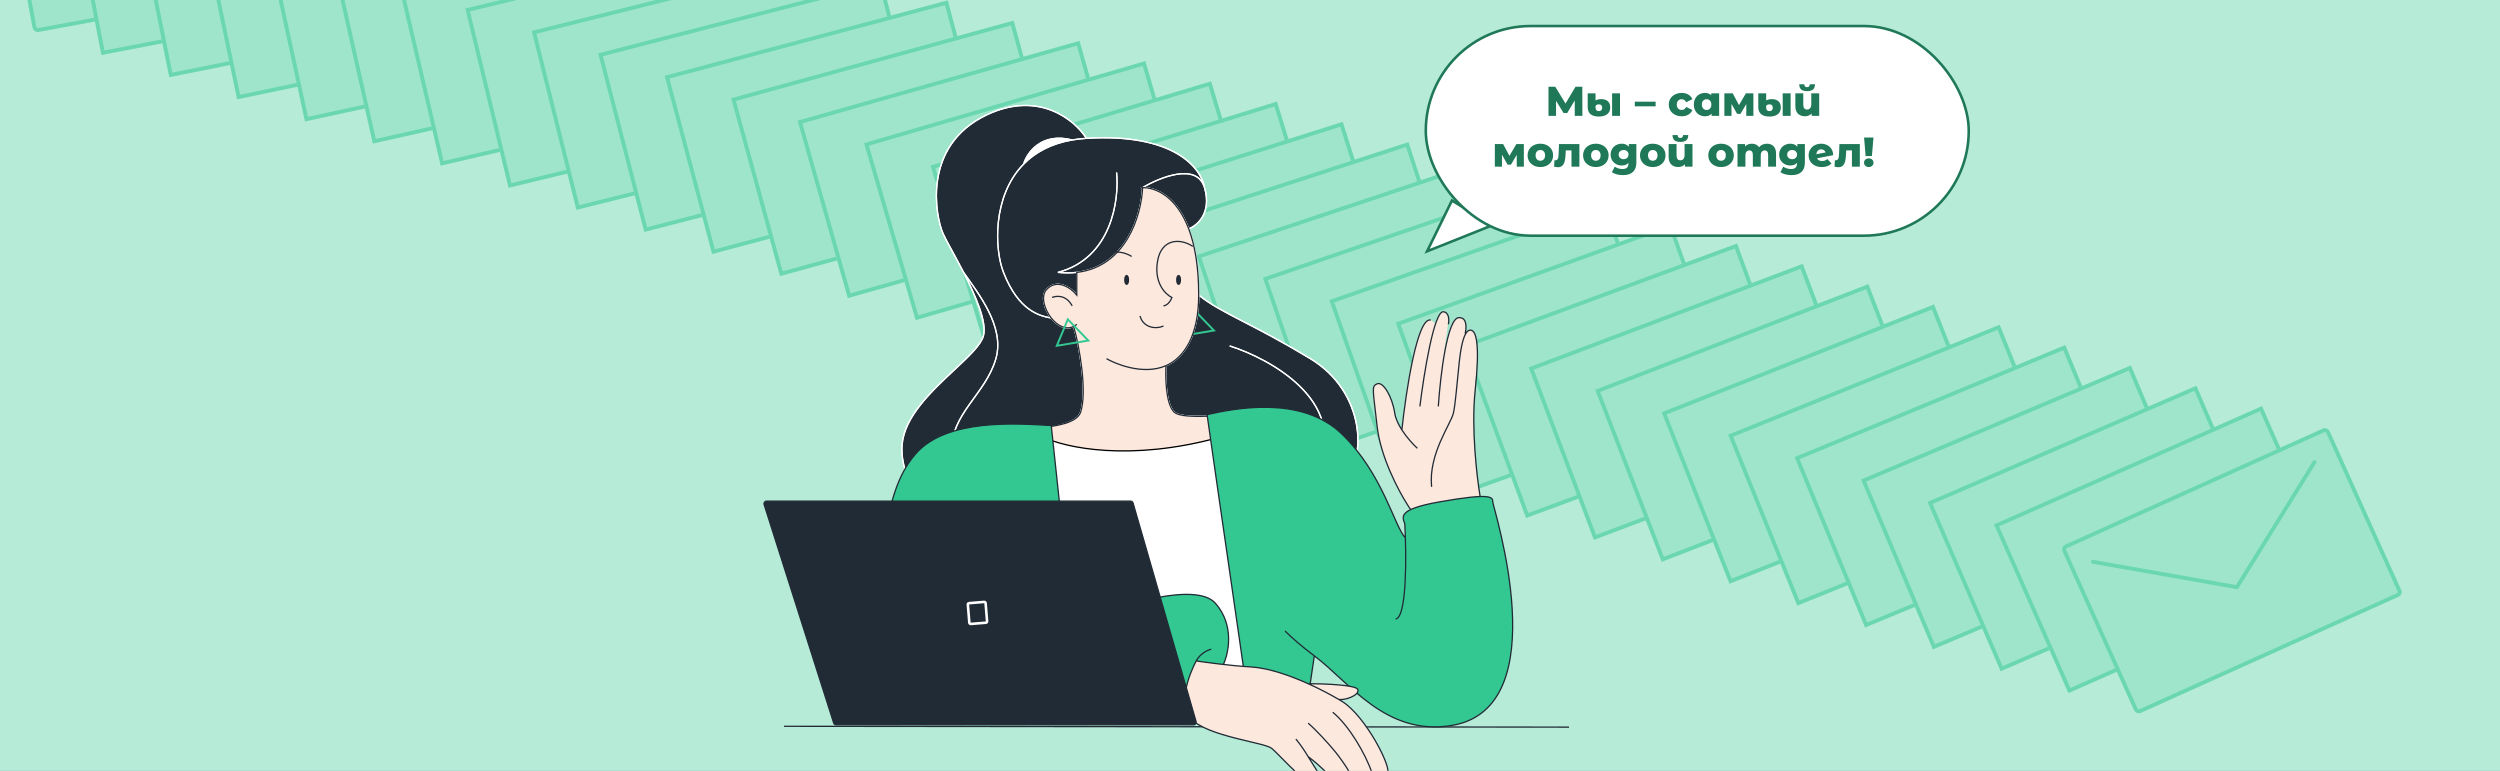 <?xml version="1.0" encoding="UTF-8"?> <svg xmlns="http://www.w3.org/2000/svg" width="1920" height="592" viewBox="0 0 1920 592" fill="none"><rect x="0" y="0" width="1920" height="592" fill="#808080" stroke="none"/> <g clip-path="url(#clip0_703_790)"> <rect width="1920" height="592" fill="#85DEBE"></rect> <rect width="1920" height="592" fill="white" fill-opacity="0.4"></rect> <rect y="-114.045" width="225.033" height="141.653" rx="4" transform="rotate(-10.469 0 -114.045)" fill="#9EE5CC"></rect> <rect x="1.748" y="-112.842" width="222.033" height="138.653" rx="2.5" transform="rotate(-10.469 1.748 -112.842)" stroke="#33C892" stroke-opacity="0.48" stroke-width="3"></rect> <rect x="51.043" y="-96.82" width="225.033" height="141.653" transform="rotate(-10.914 51.043 -96.82)" fill="#9EE5CC"></rect> <rect x="52.8" y="-95.631" width="222.033" height="138.653" transform="rotate(-10.914 52.8 -95.631)" stroke="#33C892" stroke-opacity="0.48" stroke-width="3"></rect> <rect x="102.09" y="-79.594" width="225.033" height="141.653" transform="rotate(-11.358 102.09 -79.594)" fill="#9EE5CC"></rect> <rect x="103.856" y="-78.418" width="222.033" height="138.653" transform="rotate(-11.358 103.856 -78.418)" stroke="#33C892" stroke-opacity="0.48" stroke-width="3"></rect> <rect x="153.135" y="-62.369" width="225.033" height="141.653" transform="rotate(-11.803 153.135 -62.369)" fill="#9EE5CC"></rect> <rect x="154.91" y="-61.208" width="222.033" height="138.653" transform="rotate(-11.803 154.91 -61.208)" stroke="#33C892" stroke-opacity="0.48" stroke-width="3"></rect> <rect x="204.18" y="-45.143" width="225.033" height="141.653" transform="rotate(-12.248 204.18 -45.143)" fill="#9EE5CC"></rect> <rect x="205.964" y="-43.995" width="222.033" height="138.653" transform="rotate(-12.248 205.964 -43.995)" stroke="#33C892" stroke-opacity="0.48" stroke-width="3"></rect> <rect x="255.225" y="-27.918" width="225.033" height="141.653" transform="rotate(-12.692 255.225 -27.918)" fill="#9EE5CC"></rect> <rect x="257.018" y="-26.784" width="222.033" height="138.653" transform="rotate(-12.692 257.018 -26.784)" stroke="#33C892" stroke-opacity="0.48" stroke-width="3"></rect> <rect x="306.27" y="-10.691" width="225.033" height="141.653" transform="rotate(-13.137 306.27 -10.691)" fill="#9EE5CC"></rect> <rect x="308.071" y="-9.572" width="222.033" height="138.653" transform="rotate(-13.137 308.071 -9.572)" stroke="#33C892" stroke-opacity="0.48" stroke-width="3"></rect> <rect x="357.314" y="6.533" width="225.033" height="141.653" transform="rotate(-13.581 357.314 6.533)" fill="#9EE5CC"></rect> <rect x="359.125" y="7.639" width="222.033" height="138.653" transform="rotate(-13.581 359.125 7.639)" stroke="#33C892" stroke-opacity="0.48" stroke-width="3"></rect> <rect x="408.359" y="23.758" width="225.033" height="141.653" transform="rotate(-14.026 408.359 23.758)" fill="#9EE5CC"></rect> <rect x="410.178" y="24.85" width="222.033" height="138.653" transform="rotate(-14.026 410.178 24.85)" stroke="#33C892" stroke-opacity="0.48" stroke-width="3"></rect> <rect x="459.404" y="40.984" width="225.033" height="141.653" transform="rotate(-14.47 459.404 40.984)" fill="#9EE5CC"></rect> <rect x="461.232" y="42.062" width="222.033" height="138.653" transform="rotate(-14.47 461.232 42.062)" stroke="#33C892" stroke-opacity="0.48" stroke-width="3"></rect> <rect x="510.449" y="58.209" width="225.033" height="141.653" transform="rotate(-14.915 510.449 58.209)" fill="#9EE5CC"></rect> <rect x="512.285" y="59.272" width="222.033" height="138.653" transform="rotate(-14.915 512.285 59.272)" stroke="#33C892" stroke-opacity="0.48" stroke-width="3"></rect> <rect x="561.494" y="75.436" width="225.033" height="141.653" transform="rotate(-15.36 561.494 75.436)" fill="#9EE5CC"></rect> <rect x="563.338" y="76.485" width="222.033" height="138.653" transform="rotate(-15.36 563.338 76.485)" stroke="#33C892" stroke-opacity="0.48" stroke-width="3"></rect> <rect x="612.539" y="92.66" width="225.033" height="141.653" transform="rotate(-15.804 612.539 92.66)" fill="#9EE5CC"></rect> <rect x="614.391" y="93.695" width="222.033" height="138.653" transform="rotate(-15.804 614.391 93.695)" stroke="#33C892" stroke-opacity="0.48" stroke-width="3"></rect> <rect x="663.584" y="109.885" width="225.033" height="141.653" transform="rotate(-16.249 663.584 109.885)" fill="#9EE5CC"></rect> <rect x="665.444" y="110.905" width="222.033" height="138.653" transform="rotate(-16.249 665.444 110.905)" stroke="#33C892" stroke-opacity="0.48" stroke-width="3"></rect> <rect x="714.631" y="127.111" width="225.033" height="141.653" transform="rotate(-16.694 714.631 127.111)" fill="#9EE5CC"></rect> <rect x="716.499" y="128.117" width="222.033" height="138.653" transform="rotate(-16.694 716.499 128.117)" stroke="#33C892" stroke-opacity="0.48" stroke-width="3"></rect> <rect x="765.674" y="144.334" width="225.033" height="141.653" transform="rotate(-17.138 765.674 144.334)" fill="#9EE5CC"></rect> <rect x="767.549" y="145.325" width="222.033" height="138.653" transform="rotate(-17.138 767.549 145.325)" stroke="#33C892" stroke-opacity="0.48" stroke-width="3"></rect> <rect x="816.721" y="161.561" width="225.033" height="141.653" transform="rotate(-17.583 816.721 161.561)" fill="#9EE5CC"></rect> <rect x="818.604" y="162.537" width="222.033" height="138.653" transform="rotate(-17.583 818.604 162.537)" stroke="#33C892" stroke-opacity="0.48" stroke-width="3"></rect> <rect x="867.764" y="178.785" width="225.033" height="141.653" transform="rotate(-18.027 867.764 178.785)" fill="#9EE5CC"></rect> <rect x="869.654" y="179.747" width="222.033" height="138.653" transform="rotate(-18.027 869.654 179.747)" stroke="#33C892" stroke-opacity="0.48" stroke-width="3"></rect> <rect x="918.811" y="196.01" width="225.033" height="141.653" transform="rotate(-18.472 918.811 196.01)" fill="#9EE5CC"></rect> <rect x="920.709" y="196.957" width="222.033" height="138.653" transform="rotate(-18.472 920.709 196.957)" stroke="#33C892" stroke-opacity="0.48" stroke-width="3"></rect> <rect x="969.854" y="213.236" width="225.033" height="141.653" transform="rotate(-18.917 969.854 213.236)" fill="#9EE5CC"></rect> <rect x="971.759" y="214.169" width="222.033" height="138.653" transform="rotate(-18.917 971.759 214.169)" stroke="#33C892" stroke-opacity="0.48" stroke-width="3"></rect> <rect x="1020.9" y="230.461" width="225.033" height="141.653" transform="rotate(-19.361 1020.9 230.461)" fill="#9EE5CC"></rect> <rect x="1022.81" y="231.379" width="222.033" height="138.653" transform="rotate(-19.361 1022.81 231.379)" stroke="#33C892" stroke-opacity="0.48" stroke-width="3"></rect> <rect x="1071.94" y="247.688" width="225.033" height="141.653" transform="rotate(-19.806 1071.94 247.688)" fill="#9EE5CC"></rect> <rect x="1073.86" y="248.591" width="222.033" height="138.653" transform="rotate(-19.806 1073.86 248.591)" stroke="#33C892" stroke-opacity="0.48" stroke-width="3"></rect> <rect x="1122.99" y="264.912" width="225.033" height="141.653" transform="rotate(-20.25 1122.99 264.912)" fill="#9EE5CC"></rect> <rect x="1124.91" y="265.8" width="222.033" height="138.653" transform="rotate(-20.25 1124.91 265.8)" stroke="#33C892" stroke-opacity="0.48" stroke-width="3"></rect> <rect x="1174.03" y="282.137" width="225.033" height="141.653" transform="rotate(-20.695 1174.03 282.137)" fill="#9EE5CC"></rect> <rect x="1175.97" y="283.01" width="222.033" height="138.653" transform="rotate(-20.695 1175.97 283.01)" stroke="#33C892" stroke-opacity="0.48" stroke-width="3"></rect> <rect x="1225.08" y="299.363" width="225.033" height="141.653" transform="rotate(-21.14 1225.08 299.363)" fill="#9EE5CC"></rect> <rect x="1227.02" y="300.221" width="222.033" height="138.653" transform="rotate(-21.14 1227.02 300.221)" stroke="#33C892" stroke-opacity="0.48" stroke-width="3"></rect> <rect x="1276.12" y="316.588" width="225.033" height="141.653" transform="rotate(-21.584 1276.12 316.588)" fill="#9EE5CC"></rect> <rect x="1278.07" y="317.431" width="222.033" height="138.653" transform="rotate(-21.584 1278.07 317.431)" stroke="#33C892" stroke-opacity="0.48" stroke-width="3"></rect> <rect x="1327.17" y="333.814" width="225.033" height="141.653" transform="rotate(-22.029 1327.17 333.814)" fill="#9EE5CC"></rect> <rect x="1329.12" y="334.642" width="222.033" height="138.653" transform="rotate(-22.029 1329.12 334.642)" stroke="#33C892" stroke-opacity="0.48" stroke-width="3"></rect> <rect x="1378.21" y="351.039" width="225.033" height="141.653" transform="rotate(-22.474 1378.21 351.039)" fill="#9EE5CC"></rect> <rect x="1380.17" y="351.852" width="222.033" height="138.653" transform="rotate(-22.474 1380.17 351.852)" stroke="#33C892" stroke-opacity="0.48" stroke-width="3"></rect> <rect x="1429.26" y="368.266" width="225.033" height="141.653" transform="rotate(-22.918 1429.26 368.266)" fill="#9EE5CC"></rect> <rect x="1431.22" y="369.063" width="222.033" height="138.653" transform="rotate(-22.918 1431.22 369.063)" stroke="#33C892" stroke-opacity="0.48" stroke-width="3"></rect> <rect x="1480.3" y="385.49" width="225.033" height="141.653" transform="rotate(-23.363 1480.3 385.49)" fill="#9EE5CC"></rect> <rect x="1482.28" y="386.272" width="222.033" height="138.653" transform="rotate(-23.363 1482.28 386.272)" stroke="#33C892" stroke-opacity="0.48" stroke-width="3"></rect> <rect x="1531.35" y="402.715" width="225.033" height="141.653" transform="rotate(-23.808 1531.35 402.715)" fill="#9EE5CC"></rect> <rect x="1533.33" y="403.482" width="222.033" height="138.653" transform="rotate(-23.808 1533.33 403.482)" stroke="#33C892" stroke-opacity="0.48" stroke-width="3"></rect> <rect x="1582.39" y="419.941" width="225.033" height="141.653" rx="4" transform="rotate(-24.252 1582.39 419.941)" fill="#9EE5CC"></rect> <rect x="1584.38" y="420.693" width="222.033" height="138.653" rx="2.5" transform="rotate(-24.252 1584.38 420.693)" stroke="#33C892" stroke-opacity="0.48" stroke-width="3"></rect> <path d="M1777.54 354.92L1717.95 450.949L1607.46 431.484" stroke="#33C892" stroke-opacity="0.48" stroke-width="3" stroke-linecap="round" stroke-linejoin="round"></path> <path d="M602.086 557.797L1205 558.432" stroke="#212B35"></path> <path d="M1057.35 327.447C1059.92 350.611 1073.86 376.992 1080.51 387.288C1081.15 388.36 1082.57 390.634 1083.09 391.149L1136.49 381.497C1133.92 366.268 1129.54 328.605 1132.63 299.778C1136.49 263.745 1133.34 254.093 1129.41 253.45C1127.93 253.207 1126.56 254.062 1125.33 256.187C1126.3 251.944 1126.35 243.798 1120.41 243.798C1117.7 243.648 1115.34 247.437 1113.3 253.45C1111.57 258.577 1110.07 265.32 1108.82 272.615L1112.04 248.946C1112.68 245.943 1112.81 239.809 1108.18 239.293C1106.15 239.148 1104.07 242.914 1102.07 248.946C1101.3 246.997 1099.39 245.989 1098.53 245.728C1088.23 242.64 1079.44 300.636 1076.33 330.02C1073.65 325.854 1071.49 321.36 1070.86 317.152C1068.93 304.283 1061.85 292.7 1057.35 294.631C1052.84 296.561 1054.13 298.491 1057.35 327.447Z" fill="#FDE8DE"></path> <path d="M1088.54 344.309C1085.49 341.519 1080.51 336.18 1076.63 330.153M1076.63 330.153C1073.95 325.987 1071.79 321.492 1071.16 317.284C1069.23 304.415 1062.15 292.833 1057.65 294.764C1053.15 296.694 1054.43 298.624 1057.65 327.58C1060.22 350.744 1074.16 377.125 1080.81 387.421C1081.46 388.493 1082.87 390.767 1083.39 391.281M1076.63 330.153C1079.74 300.769 1088.54 242.772 1098.83 245.861M1090.47 312.136C1093.47 287.685 1101.28 238.911 1108.48 239.426C1113.12 239.941 1112.99 246.076 1112.34 249.079M1104.62 312.136C1106.12 289.186 1111.44 243.416 1120.71 243.931C1126.89 243.931 1126.28 252.081 1125.21 256.157M1136.79 381.63C1134.22 366.401 1129.85 328.738 1132.93 299.911C1136.79 263.878 1133.64 254.226 1129.72 253.583C1125.79 252.939 1122.64 260.017 1120.71 278.034C1118.78 296.051 1117.77 310.502 1116.2 317.284C1114.27 325.649 1096.9 348.814 1099.47 373.908" stroke="#212B35"></path> <path fill-rule="evenodd" clip-rule="evenodd" d="M965.638 335.945C971.519 337.929 980.031 342.135 989.146 346.64C996.948 350.496 1005.19 354.571 1012.61 357.657C1022.75 361.879 1031.35 364.251 1035.13 361.683C1047.35 353.383 1049.93 301.704 1006.17 275.322C959.661 247.278 937.968 240.641 920.595 226.558C920.595 258.087 909.216 274.851 895.502 280.827C895.073 287.403 894.859 310.207 901.937 316.641C907.588 321.779 935.32 319.476 957.154 317.664C961.849 317.274 966.271 316.907 970.143 316.641L965.638 335.945ZM726.915 404.794L798.983 345.662L744.933 329.372C771.888 330.874 824.554 332.084 829.87 316.641C835.186 301.198 828.942 265.193 824.512 250.729C818.432 253.723 811.907 250.013 807.349 244.24C801.929 237.374 799.29 227.591 803.486 222.697C811.21 213.689 822.138 220.552 826.959 226.558V209.185C864.82 204.823 876.553 165.449 877.526 144.125C887.689 143.914 903.57 150.928 912.942 175.727C919.355 173.367 930.763 163.757 925.101 144.196C922.527 128.754 901.293 102.114 834.374 106.232C825.581 92.291 797.955 69.17 757.804 88.216C707.615 112.024 718.553 166.717 724.344 179.586C725.632 182.448 728.129 187.029 731.178 192.621C733.851 197.524 736.947 203.204 740.024 209.185C749.215 227.05 758.226 247.591 755.227 258.087C753.232 265.069 743.796 273.888 732.837 284.13C715.516 300.317 694.389 320.061 692.812 341.736C690.753 370.048 714.69 395.571 726.915 404.794Z" fill="#212B35"></path> <path d="M876.197 144.196C876.628 144.159 877.071 144.135 877.526 144.125M920.595 226.558C920.595 258.087 909.216 274.851 895.502 280.827C895.073 287.403 894.859 310.207 901.937 316.641C907.588 321.779 935.32 319.476 957.154 317.664C961.849 317.274 966.271 316.907 970.143 316.641L965.638 335.945M920.595 226.558C920.595 204.461 917.558 187.938 912.942 175.727M920.595 226.558C937.968 240.641 959.661 247.278 1006.17 275.322C1049.93 301.704 1047.35 353.383 1035.13 361.683C1031.35 364.251 1022.75 361.879 1012.61 357.657M877.526 144.125C876.553 165.449 864.82 204.823 826.959 209.185M877.526 144.125C891.025 135.999 919.439 124.635 925.101 144.196M877.526 144.125C887.689 143.914 903.57 150.928 912.942 175.727M826.959 209.185C822.508 209.698 817.695 209.726 812.495 209.185C853.676 198.375 859.682 153.541 857.537 132.476M826.959 209.185V226.558C822.138 220.552 811.21 213.689 803.486 222.697C799.29 227.591 801.929 237.374 807.349 244.24M965.638 335.945L849.815 361.683L798.983 345.662M965.638 335.945C971.519 337.929 980.031 342.135 989.146 346.64C996.948 350.496 1005.19 354.571 1012.61 357.657M925.101 144.196C930.763 163.757 919.355 173.367 912.942 175.727M925.101 144.196C922.527 128.754 901.293 102.114 834.374 106.232M834.374 106.232C825.581 92.291 797.955 69.17 757.804 88.216C707.615 112.024 718.553 166.717 724.344 179.586C725.632 182.448 728.129 187.029 731.178 192.621C733.851 197.524 736.947 203.204 740.024 209.185M834.374 106.232C830.529 106.469 826.885 106.895 823.434 107.494M807.349 244.24C811.907 250.013 818.432 253.723 824.512 250.729C828.942 265.193 835.186 301.198 829.87 316.641C824.554 332.084 771.888 330.874 744.933 329.372L798.983 345.662M807.349 244.24C798.341 242.618 782.255 238.783 770.673 209.185C763.866 191.79 761.859 150.8 786.129 126.042M798.983 345.662L726.915 404.794C714.69 395.571 690.753 370.048 692.812 341.736C694.389 320.061 715.516 300.317 732.837 284.13C743.796 273.888 753.232 265.069 755.227 258.087C758.226 247.591 749.215 227.05 740.024 209.185M786.129 126.042C794.844 117.151 806.947 110.354 823.434 107.494M786.129 126.042C788.697 117.323 799.755 101.407 823.434 107.494M740.024 209.185C751.098 225.103 771.843 250.729 764.88 275.322C757.085 302.852 729.519 318.223 731.178 346.64M944.403 265.67C976.146 275.733 1034.23 308.218 1012.61 357.657" stroke="white"></path> <path fill-rule="evenodd" clip-rule="evenodd" d="M823.434 107.494C806.947 110.354 794.844 117.151 786.129 126.042C788.697 117.323 799.755 101.407 823.434 107.494Z" fill="white"></path> <path d="M876.197 144.196C876.628 144.159 877.071 144.135 877.526 144.125M920.595 226.558C920.595 258.087 909.216 274.851 895.502 280.827C895.073 287.403 894.859 310.207 901.937 316.641C907.588 321.779 935.32 319.476 957.154 317.664L957.157 317.663M920.595 226.558C920.595 204.461 917.558 187.938 912.942 175.727M920.595 226.558C929.791 234.012 940.196 239.38 954.852 246.941C967.885 253.664 984.28 262.122 1006.17 275.322C1049.93 301.704 1047.35 353.383 1035.13 361.683C1031.35 364.251 1022.75 361.879 1012.61 357.657M877.526 144.125C876.553 165.449 864.82 204.823 826.959 209.185M877.526 144.125C891.025 135.999 919.439 124.635 925.101 144.196M877.526 144.125C887.689 143.914 903.57 150.928 912.942 175.727M826.959 209.185C822.508 209.698 817.695 209.726 812.495 209.185C853.676 198.375 859.682 153.541 857.537 132.476M826.959 209.185V226.558C822.138 220.552 811.21 213.689 803.486 222.697C799.29 227.591 801.929 237.374 807.349 244.24M965.638 335.945L849.815 361.683L798.983 345.662M965.638 335.945L970.143 316.641C966.275 316.907 961.857 317.273 957.167 317.663M965.638 335.945C971.519 337.929 980.031 342.135 989.146 346.64C996.948 350.496 1005.19 354.571 1012.61 357.657M925.101 144.196C930.763 163.757 919.355 173.367 912.942 175.727M925.101 144.196C922.527 128.754 901.293 102.114 834.374 106.232M834.374 106.232C825.581 92.291 797.955 69.17 757.804 88.216C707.615 112.024 718.553 166.717 724.344 179.586C725.632 182.448 728.129 187.029 731.178 192.621C733.851 197.524 736.947 203.204 740.024 209.185M834.374 106.232C830.529 106.469 826.885 106.895 823.434 107.494M807.349 244.24C811.907 250.013 818.432 253.723 824.512 250.729C828.942 265.193 835.186 301.198 829.87 316.641C824.554 332.084 771.888 330.874 744.933 329.372L798.983 345.662M807.349 244.24C798.341 242.618 782.255 238.783 770.673 209.185C763.866 191.79 761.859 150.8 786.129 126.042M798.983 345.662L726.915 404.794C714.69 395.571 690.753 370.048 692.812 341.736C694.389 320.061 715.516 300.317 732.837 284.13C743.796 273.888 753.232 265.069 755.227 258.087C758.226 247.591 749.215 227.05 740.024 209.185M786.129 126.042C794.844 117.151 806.947 110.354 823.434 107.494M786.129 126.042C788.697 117.323 799.755 101.407 823.434 107.494M740.024 209.185C751.098 225.103 771.843 250.729 764.88 275.322C757.085 302.852 729.519 318.223 731.178 346.64M944.403 265.67C976.146 275.733 1034.23 308.218 1012.61 357.657M957.157 317.663L957.167 317.663M957.157 317.663C957.16 317.663 957.164 317.663 957.167 317.663" stroke="white"></path> <path d="M908.189 257.818L916.58 237.521L932.314 253.839L908.189 257.818Z" stroke="#33C892" stroke-width="1.5"></path> <path d="M826.958 209.185C864.819 204.824 876.552 165.45 877.524 144.126C887.688 143.914 903.568 150.928 912.941 175.727C917.556 187.938 920.594 204.462 920.594 226.558C920.594 258.088 909.215 274.851 895.501 280.827C895.072 287.403 894.857 310.207 901.935 316.641C908.802 322.884 948.264 318.143 970.141 316.641L965.637 335.945L849.814 361.683L798.981 345.663L743.646 328.224C770.601 329.725 824.553 332.084 829.869 316.641C835.185 301.199 828.941 265.193 824.511 250.729C818.43 253.724 811.906 250.013 807.348 244.24C801.928 237.374 799.289 227.591 803.485 222.698C811.209 213.689 822.137 220.553 826.958 226.558V209.185Z" fill="#FDE8DE"></path> <path d="M876.196 144.197C876.626 144.159 877.07 144.135 877.524 144.126M849.814 275.461C855.302 278.753 877.429 288.702 895.501 280.827M877.524 144.126C876.552 165.45 864.819 204.824 826.958 209.185V226.558C822.137 220.553 811.209 213.689 803.485 222.698C799.289 227.591 801.928 237.374 807.348 244.24C811.906 250.013 818.43 253.724 824.511 250.729M877.524 144.126C887.688 143.914 903.568 150.928 912.941 175.727C917.556 187.938 920.594 204.462 920.594 226.558C920.594 258.088 909.215 274.851 895.501 280.827M826.958 249.079C826.172 249.768 825.353 250.314 824.511 250.729M824.511 250.729C828.941 265.193 835.185 301.199 829.869 316.641C824.553 332.084 770.601 329.725 743.646 328.224L798.981 345.663L849.814 361.683L965.637 335.945L970.141 316.641C948.264 318.143 908.802 322.884 901.935 316.641C894.857 310.207 895.072 287.403 895.501 280.827" stroke="#212B35"></path> <path d="M916.09 189.239C906.438 182.804 892.156 183.19 889.067 200.177C885.979 217.164 895.073 226.13 900.006 228.489C899.361 230.42 897.171 234.409 893.569 234.924M875.553 242.645C877.483 250.367 885.848 253.584 893.569 250.367M869.118 196.96C864.399 193.743 851.745 189.882 838.876 200.177M807.99 228.489C811.207 227.034 818.8 226.284 823.433 234.924" stroke="#212B35"></path> <path d="M936.681 335.808C867.703 354.854 817.857 343.744 801.556 335.808L793.191 388.571L857.537 540.425L979.149 535.922C993.734 461.281 1005.66 316.762 936.681 335.808Z" fill="white" stroke="black"></path> <path d="M957.915 534.129C957.915 531.04 936.896 388.357 927.029 318.435C946.976 313.931 999.225 303.001 1030.62 333.372C1062.03 363.743 1071.18 405.087 1079.33 413.023C1079.21 409.101 1079.06 405.443 1078.88 402.222C1076.95 396.936 1073.35 391.155 1105.27 385.492C1145.16 378.414 1146.45 381.631 1146.45 385.492C1146.45 389.353 1196.72 543.695 1114.92 557.156C1064.08 565.521 1036.29 523.72 1009.39 503.692L1004.89 534.129C989.23 535.416 957.915 537.218 957.915 534.129Z" fill="#33C892"></path> <path d="M1079.33 413.023C1071.18 405.087 1062.03 363.743 1030.62 333.372C999.225 303.001 946.976 313.931 927.029 318.435C936.896 388.357 957.915 531.04 957.915 534.129C957.915 537.218 989.23 535.416 1004.89 534.129L1009.39 503.692M986.87 484.584C992.374 490.033 1000.1 496.779 1009.39 503.692M1009.39 503.692C1036.29 523.72 1064.08 565.521 1114.92 557.156C1196.72 543.695 1146.45 389.353 1146.45 385.492C1146.45 381.631 1145.16 378.414 1105.27 385.492C1073.35 391.155 1076.95 396.936 1078.88 402.222C1080.17 426.198 1080.56 474.408 1071.81 475.437" stroke="#212B35"></path> <path d="M703.108 348.677C726.915 321.147 780.965 325.299 807.347 326.8L817.642 423.317L675.439 476.219C678.871 436.754 675.842 380.206 703.108 348.677Z" fill="#33C892"></path> <path d="M933.463 463.35C918.535 446.363 859.895 464.851 832.442 476.219L776.461 554.72H916.09L939.254 510.965C943.544 502.171 948.391 480.337 933.463 463.35Z" fill="#33C892"></path> <path d="M703.108 348.677C726.915 321.147 780.965 325.299 807.347 326.8L817.642 423.317L675.439 476.219C678.871 436.754 675.842 380.206 703.108 348.677Z" stroke="#212B35"></path> <path d="M933.463 463.35C918.535 446.363 859.895 464.851 832.442 476.219L776.461 554.72H916.09L939.254 510.965C943.544 502.171 948.391 480.337 933.463 463.35Z" stroke="#212B35"></path> <path d="M914.804 552.144C904.509 541.334 912.873 518.547 918.664 507.608C924.455 508.466 944.145 511.221 961.132 512.25C973.918 513.025 989.97 518.466 1004.65 525.061C1016.96 525.08 1041.82 526.02 1042.85 529.623C1044.14 534.128 1032.56 538.135 1028.05 537.096C1028.93 537.614 1029.79 538.126 1030.62 538.632C1048.64 549.57 1070 590.906 1065.37 594.612C1062.15 597.186 1056.49 595.47 1053.66 593.325C1056.02 599.996 1056.88 604.356 1053.66 606.194C1049.16 608.768 1041.04 598.902 1036.59 593.325C1040.15 599.341 1042.47 604.846 1040.28 606.194C1031.91 611.342 1023.08 594.612 1004.65 581.1C1010.55 590.909 1019.04 602.333 1017.11 606.194C1008.75 610.055 982.366 579.169 976.575 574.665C970.784 570.161 927.673 565.657 914.804 552.144Z" fill="#FDE8DE"></path> <path d="M918.664 507.608C912.873 518.547 904.509 541.334 914.804 552.144C927.673 565.657 970.784 570.161 976.575 574.665C982.366 579.169 1008.75 610.055 1017.11 606.194C1019.04 602.333 1010.55 590.909 1004.65 581.1M918.664 507.608C924.455 508.466 944.145 511.221 961.132 512.25C973.918 513.025 989.97 518.466 1004.65 525.061M918.664 507.608C920.708 503.747 925.099 499.887 930.246 498.6M995.235 567.587C998.603 571.628 1001.79 576.331 1004.65 581.1M1004.65 555.362C1010.66 560.509 1020.74 571.448 1025.89 577.882C1028.69 581.385 1033.2 587.587 1036.59 593.325M1004.65 581.1C1023.08 594.612 1031.91 611.342 1040.28 606.194C1042.47 604.846 1040.15 599.341 1036.59 593.325M1036.59 593.325C1041.04 598.902 1049.16 608.768 1053.66 606.194C1056.88 604.356 1056.02 599.996 1053.66 593.325M1023.55 546.997C1036.37 557.479 1048.68 579.228 1053.66 593.325M1053.66 593.325C1056.49 595.47 1062.15 597.186 1065.37 594.612C1070 590.906 1048.64 549.57 1030.62 538.632C1029.79 538.126 1028.93 537.614 1028.05 537.096M1004.65 525.061C1016.96 525.08 1041.82 526.02 1042.85 529.623C1044.14 534.128 1032.56 538.135 1028.05 537.096M1004.65 525.061C1013.23 528.912 1021.33 533.157 1028.05 537.096" stroke="#212B35"></path> <ellipse cx="865.258" cy="214.976" rx="1.93" ry="3.861" fill="#212B35"></ellipse> <ellipse cx="905.151" cy="214.976" rx="1.93" ry="3.861" fill="#212B35"></ellipse> <path d="M586.83 387.454L640.25 555.256C640.514 556.086 641.285 556.649 642.156 556.649H916.649C917.98 556.649 918.94 555.374 918.571 554.095L870.179 386.293C869.932 385.437 869.148 384.848 868.257 384.848H588.736C587.382 384.848 586.419 386.164 586.83 387.454Z" fill="#212B35" stroke="#212B35"></path> <rect x="743.221" y="463.311" width="13.678" height="16.017" rx="1" transform="rotate(-4.695 743.221 463.311)" stroke="white" stroke-width="2"></rect> <path d="M811.671 265.54L820.062 245.244L835.797 261.561L811.671 265.54Z" stroke="#33C892" stroke-width="1.5"></path> <path d="M1115.09 154L1096 193L1146 173L1115.09 154Z" fill="white" stroke="#1F7858" stroke-width="2"></path> <rect x="1095" y="20" width="417" height="161" rx="80.5" fill="white" stroke="#1F7858" stroke-width="2"></rect> <path d="M1209.42 89L1209.39 77.128L1203.63 86.792H1200.81L1195.05 77.384V89H1189.23V66.6H1194.44L1202.32 79.528L1210 66.6H1215.21L1215.28 89H1209.42ZM1227.94 89.512C1222.21 89.512 1219.34 87.048 1219.34 82.12V71.656H1225.38V77.16C1225.83 76.861 1226.43 76.616 1227.18 76.424C1227.94 76.232 1228.82 76.136 1229.8 76.136C1231.93 76.136 1233.61 76.68 1234.82 77.768C1236.04 78.835 1236.65 80.424 1236.65 82.536C1236.65 84.819 1235.86 86.557 1234.28 87.752C1232.72 88.925 1230.61 89.512 1227.94 89.512ZM1238.09 71.656H1244.17V89H1238.09V71.656ZM1227.94 85.352C1228.78 85.352 1229.41 85.107 1229.83 84.616C1230.26 84.125 1230.47 83.475 1230.47 82.664C1230.47 81.875 1230.26 81.256 1229.83 80.808C1229.41 80.36 1228.79 80.136 1227.98 80.136C1227.4 80.136 1226.89 80.243 1226.44 80.456C1225.99 80.669 1225.64 80.957 1225.38 81.32V82.664C1225.38 83.496 1225.6 84.157 1226.02 84.648C1226.45 85.117 1227.09 85.352 1227.94 85.352ZM1255.52 78.056H1271.52V81.672H1255.52V78.056ZM1291.58 89.288C1289.66 89.288 1287.94 88.904 1286.43 88.136C1284.91 87.368 1283.73 86.301 1282.88 84.936C1282.04 83.571 1281.63 82.024 1281.63 80.296C1281.63 78.568 1282.04 77.032 1282.88 75.688C1283.73 74.323 1284.91 73.267 1286.43 72.52C1287.94 71.752 1289.66 71.368 1291.58 71.368C1293.54 71.368 1295.24 71.795 1296.67 72.648C1298.1 73.48 1299.11 74.643 1299.71 76.136L1295 78.536C1294.21 76.979 1293.06 76.2 1291.55 76.2C1290.46 76.2 1289.55 76.563 1288.83 77.288C1288.12 78.013 1287.77 79.016 1287.77 80.296C1287.77 81.597 1288.12 82.621 1288.83 83.368C1289.55 84.093 1290.46 84.456 1291.55 84.456C1293.06 84.456 1294.21 83.677 1295 82.12L1299.71 84.52C1299.11 86.013 1298.1 87.187 1296.67 88.04C1295.24 88.872 1293.54 89.288 1291.58 89.288ZM1320.3 71.656V89H1314.51V87.272C1313.38 88.616 1311.67 89.288 1309.39 89.288C1307.81 89.288 1306.37 88.925 1305.07 88.2C1303.79 87.453 1302.77 86.397 1302 85.032C1301.25 83.667 1300.88 82.088 1300.88 80.296C1300.88 78.504 1301.25 76.936 1302 75.592C1302.77 74.227 1303.79 73.181 1305.07 72.456C1306.37 71.731 1307.81 71.368 1309.39 71.368C1311.44 71.368 1313.05 71.965 1314.22 73.16V71.656H1320.3ZM1310.67 84.456C1311.74 84.456 1312.61 84.093 1313.3 83.368C1313.98 82.621 1314.32 81.597 1314.32 80.296C1314.32 79.016 1313.98 78.013 1313.3 77.288C1312.61 76.563 1311.74 76.2 1310.67 76.2C1309.6 76.2 1308.73 76.563 1308.05 77.288C1307.36 78.013 1307.02 79.016 1307.02 80.296C1307.02 81.597 1307.36 82.621 1308.05 83.368C1308.73 84.093 1309.6 84.456 1310.67 84.456ZM1341.15 89V79.88L1336.7 87.464H1334.11L1329.79 79.752V89H1324.31V71.656H1330.71L1335.55 80.712L1340.86 71.656H1346.59L1346.62 89H1341.15ZM1358.98 89.512C1353.24 89.512 1350.37 87.048 1350.37 82.12V71.656H1356.42V77.16C1356.86 76.861 1357.46 76.616 1358.21 76.424C1358.98 76.232 1359.85 76.136 1360.83 76.136C1362.97 76.136 1364.64 76.68 1365.86 77.768C1367.07 78.835 1367.68 80.424 1367.68 82.536C1367.68 84.819 1366.89 86.557 1365.31 87.752C1363.75 88.925 1361.64 89.512 1358.98 89.512ZM1369.12 71.656H1375.2V89H1369.12V71.656ZM1358.98 85.352C1359.81 85.352 1360.44 85.107 1360.86 84.616C1361.29 84.125 1361.5 83.475 1361.5 82.664C1361.5 81.875 1361.29 81.256 1360.86 80.808C1360.44 80.36 1359.82 80.136 1359.01 80.136C1358.43 80.136 1357.92 80.243 1357.47 80.456C1357.02 80.669 1356.67 80.957 1356.42 81.32V82.664C1356.42 83.496 1356.63 84.157 1357.06 84.648C1357.48 85.117 1358.12 85.352 1358.98 85.352ZM1397.14 71.656V89H1391.35V87.176C1390.71 87.859 1389.94 88.381 1389.04 88.744C1388.17 89.107 1387.23 89.288 1386.23 89.288C1383.97 89.288 1382.16 88.627 1380.82 87.304C1379.5 85.981 1378.83 83.997 1378.83 81.352V71.656H1384.91V80.36C1384.91 82.856 1385.89 84.104 1387.83 84.104C1388.79 84.104 1389.57 83.773 1390.16 83.112C1390.76 82.429 1391.06 81.395 1391.06 80.008V71.656H1397.14ZM1387.83 69.992C1385.78 69.992 1384.26 69.565 1383.28 68.712C1382.32 67.837 1381.83 66.504 1381.81 64.712H1385.75C1385.77 65.459 1385.94 66.024 1386.26 66.408C1386.58 66.771 1387.09 66.952 1387.79 66.952C1388.5 66.952 1389.02 66.76 1389.36 66.376C1389.73 65.992 1389.91 65.437 1389.91 64.712H1393.91C1393.91 66.504 1393.41 67.837 1392.4 68.712C1391.42 69.565 1389.9 69.992 1387.83 69.992ZM1164.86 128V118.88L1160.42 126.464H1157.82L1153.5 118.752V128H1148.03V110.656H1154.43L1159.26 119.712L1164.58 110.656H1170.3L1170.34 128H1164.86ZM1182.98 128.288C1181.13 128.288 1179.45 127.904 1177.96 127.136C1176.47 126.368 1175.29 125.301 1174.44 123.936C1173.61 122.571 1173.19 121.024 1173.19 119.296C1173.19 117.589 1173.61 116.053 1174.44 114.688C1175.29 113.323 1176.45 112.267 1177.93 111.52C1179.42 110.752 1181.11 110.368 1182.98 110.368C1184.86 110.368 1186.55 110.752 1188.04 111.52C1189.53 112.267 1190.69 113.323 1191.53 114.688C1192.36 116.032 1192.77 117.568 1192.77 119.296C1192.77 121.024 1192.36 122.571 1191.53 123.936C1190.69 125.301 1189.53 126.368 1188.04 127.136C1186.55 127.904 1184.86 128.288 1182.98 128.288ZM1182.98 123.456C1184.05 123.456 1184.92 123.093 1185.61 122.368C1186.29 121.621 1186.63 120.597 1186.63 119.296C1186.63 118.016 1186.29 117.013 1185.61 116.288C1184.92 115.563 1184.05 115.2 1182.98 115.2C1181.92 115.2 1181.04 115.563 1180.36 116.288C1179.68 117.013 1179.33 118.016 1179.33 119.296C1179.33 120.597 1179.68 121.621 1180.36 122.368C1181.04 123.093 1181.92 123.456 1182.98 123.456ZM1212.98 110.656V128H1206.9V115.488H1202.51L1202.39 118.144C1202.3 120.405 1202.08 122.272 1201.71 123.744C1201.35 125.216 1200.75 126.368 1199.92 127.2C1199.09 128.011 1197.95 128.416 1196.5 128.416C1195.75 128.416 1194.77 128.277 1193.55 128L1193.81 123.04C1194.19 123.083 1194.45 123.104 1194.58 123.104C1195.24 123.104 1195.74 122.891 1196.08 122.464C1196.42 122.037 1196.66 121.472 1196.79 120.768C1196.91 120.043 1197 119.083 1197.04 117.888L1197.3 110.656H1212.98ZM1225.61 128.288C1223.75 128.288 1222.08 127.904 1220.58 127.136C1219.09 126.368 1217.92 125.301 1217.06 123.936C1216.23 122.571 1215.82 121.024 1215.82 119.296C1215.82 117.589 1216.23 116.053 1217.06 114.688C1217.92 113.323 1219.08 112.267 1220.55 111.52C1222.04 110.752 1223.73 110.368 1225.61 110.368C1227.48 110.368 1229.17 110.752 1230.66 111.52C1232.16 112.267 1233.32 113.323 1234.15 114.688C1234.98 116.032 1235.4 117.568 1235.4 119.296C1235.4 121.024 1234.98 122.571 1234.15 123.936C1233.32 125.301 1232.16 126.368 1230.66 127.136C1229.17 127.904 1227.48 128.288 1225.61 128.288ZM1225.61 123.456C1226.67 123.456 1227.55 123.093 1228.23 122.368C1228.91 121.621 1229.26 120.597 1229.26 119.296C1229.26 118.016 1228.91 117.013 1228.23 116.288C1227.55 115.563 1226.67 115.2 1225.61 115.2C1224.54 115.2 1223.67 115.563 1222.98 116.288C1222.3 117.013 1221.96 118.016 1221.96 119.296C1221.96 120.597 1222.3 121.621 1222.98 122.368C1223.67 123.093 1224.54 123.456 1225.61 123.456ZM1256.72 110.656V124.832C1256.72 128.053 1255.84 130.464 1254.09 132.064C1252.34 133.685 1249.82 134.496 1246.54 134.496C1244.83 134.496 1243.23 134.304 1241.74 133.92C1240.25 133.536 1238.98 132.971 1237.93 132.224L1240.14 127.968C1240.84 128.544 1241.73 128.992 1242.8 129.312C1243.88 129.653 1244.95 129.824 1246 129.824C1247.6 129.824 1248.77 129.472 1249.52 128.768C1250.26 128.064 1250.64 127.019 1250.64 125.632V125.056C1249.46 126.421 1247.74 127.104 1245.48 127.104C1243.95 127.104 1242.53 126.763 1241.23 126.08C1239.93 125.376 1238.89 124.395 1238.12 123.136C1237.36 121.856 1236.97 120.384 1236.97 118.72C1236.97 117.077 1237.36 115.627 1238.12 114.368C1238.89 113.088 1239.93 112.107 1241.23 111.424C1242.53 110.72 1243.95 110.368 1245.48 110.368C1247.96 110.368 1249.77 111.168 1250.92 112.768V110.656H1256.72ZM1246.92 122.272C1248.01 122.272 1248.91 121.941 1249.61 121.28C1250.34 120.619 1250.7 119.765 1250.7 118.72C1250.7 117.675 1250.35 116.832 1249.64 116.192C1248.94 115.531 1248.03 115.2 1246.92 115.2C1245.81 115.2 1244.9 115.531 1244.17 116.192C1243.47 116.832 1243.12 117.675 1243.12 118.72C1243.12 119.765 1243.48 120.619 1244.2 121.28C1244.93 121.941 1245.84 122.272 1246.92 122.272ZM1269.33 128.288C1267.47 128.288 1265.8 127.904 1264.3 127.136C1262.81 126.368 1261.64 125.301 1260.78 123.936C1259.95 122.571 1259.53 121.024 1259.53 119.296C1259.53 117.589 1259.95 116.053 1260.78 114.688C1261.64 113.323 1262.8 112.267 1264.27 111.52C1265.76 110.752 1267.45 110.368 1269.33 110.368C1271.2 110.368 1272.89 110.752 1274.38 111.52C1275.88 112.267 1277.04 113.323 1277.87 114.688C1278.7 116.032 1279.12 117.568 1279.12 119.296C1279.12 121.024 1278.7 122.571 1277.87 123.936C1277.04 125.301 1275.88 126.368 1274.38 127.136C1272.89 127.904 1271.2 128.288 1269.33 128.288ZM1269.33 123.456C1270.39 123.456 1271.27 123.093 1271.95 122.368C1272.63 121.621 1272.97 120.597 1272.97 119.296C1272.97 118.016 1272.63 117.013 1271.95 116.288C1271.27 115.563 1270.39 115.2 1269.33 115.2C1268.26 115.2 1267.39 115.563 1266.7 116.288C1266.02 117.013 1265.68 118.016 1265.68 119.296C1265.68 120.597 1266.02 121.621 1266.7 122.368C1267.39 123.093 1268.26 123.456 1269.33 123.456ZM1299.83 110.656V128H1294.03V126.176C1293.39 126.859 1292.63 127.381 1291.73 127.744C1290.86 128.107 1289.92 128.288 1288.91 128.288C1286.65 128.288 1284.85 127.627 1283.51 126.304C1282.18 124.981 1281.52 122.997 1281.52 120.352V110.656H1287.6V119.36C1287.6 121.856 1288.57 123.104 1290.51 123.104C1291.47 123.104 1292.25 122.773 1292.85 122.112C1293.45 121.429 1293.75 120.395 1293.75 119.008V110.656H1299.83ZM1290.51 108.992C1288.47 108.992 1286.95 108.565 1285.97 107.712C1285.01 106.837 1284.52 105.504 1284.5 103.712H1288.43C1288.46 104.459 1288.63 105.024 1288.95 105.408C1289.27 105.771 1289.78 105.952 1290.48 105.952C1291.19 105.952 1291.71 105.76 1292.05 105.376C1292.41 104.992 1292.59 104.437 1292.59 103.712H1296.59C1296.59 105.504 1296.09 106.837 1295.09 107.712C1294.11 108.565 1292.58 108.992 1290.51 108.992ZM1321.76 128.288C1319.91 128.288 1318.23 127.904 1316.74 127.136C1315.25 126.368 1314.07 125.301 1313.22 123.936C1312.39 122.571 1311.97 121.024 1311.97 119.296C1311.97 117.589 1312.39 116.053 1313.22 114.688C1314.07 113.323 1315.24 112.267 1316.71 111.52C1318.2 110.752 1319.89 110.368 1321.76 110.368C1323.64 110.368 1325.33 110.752 1326.82 111.52C1328.31 112.267 1329.48 113.323 1330.31 114.688C1331.14 116.032 1331.56 117.568 1331.56 119.296C1331.56 121.024 1331.14 122.571 1330.31 123.936C1329.48 125.301 1328.31 126.368 1326.82 127.136C1325.33 127.904 1323.64 128.288 1321.76 128.288ZM1321.76 123.456C1322.83 123.456 1323.71 123.093 1324.39 122.368C1325.07 121.621 1325.41 120.597 1325.41 119.296C1325.41 118.016 1325.07 117.013 1324.39 116.288C1323.71 115.563 1322.83 115.2 1321.76 115.2C1320.7 115.2 1319.82 115.563 1319.14 116.288C1318.46 117.013 1318.12 118.016 1318.12 119.296C1318.12 120.597 1318.46 121.621 1319.14 122.368C1319.82 123.093 1320.7 123.456 1321.76 123.456ZM1357 110.368C1359.13 110.368 1360.83 111.008 1362.09 112.288C1363.37 113.568 1364.01 115.499 1364.01 118.08V128H1357.93V119.072C1357.93 117.856 1357.69 116.96 1357.22 116.384C1356.78 115.808 1356.14 115.52 1355.3 115.52C1354.39 115.52 1353.65 115.84 1353.1 116.48C1352.54 117.12 1352.26 118.091 1352.26 119.392V128H1346.18V119.072C1346.18 116.704 1345.31 115.52 1343.56 115.52C1342.62 115.52 1341.87 115.84 1341.32 116.48C1340.76 117.12 1340.49 118.091 1340.49 119.392V128H1334.41V110.656H1340.2V112.48C1340.84 111.776 1341.6 111.253 1342.47 110.912C1343.37 110.549 1344.34 110.368 1345.38 110.368C1346.6 110.368 1347.69 110.592 1348.65 111.04C1349.61 111.488 1350.39 112.171 1350.98 113.088C1351.67 112.213 1352.53 111.541 1353.58 111.072C1354.62 110.603 1355.76 110.368 1357 110.368ZM1386.15 110.656V124.832C1386.15 128.053 1385.28 130.464 1383.53 132.064C1381.78 133.685 1379.26 134.496 1375.98 134.496C1374.27 134.496 1372.67 134.304 1371.18 133.92C1369.68 133.536 1368.41 132.971 1367.37 132.224L1369.58 127.968C1370.28 128.544 1371.17 128.992 1372.23 129.312C1373.32 129.653 1374.39 129.824 1375.43 129.824C1377.03 129.824 1378.21 129.472 1378.95 128.768C1379.7 128.064 1380.07 127.019 1380.07 125.632V125.056C1378.9 126.421 1377.18 127.104 1374.92 127.104C1373.38 127.104 1371.97 126.763 1370.66 126.08C1369.36 125.376 1368.33 124.395 1367.56 123.136C1366.79 121.856 1366.41 120.384 1366.41 118.72C1366.41 117.077 1366.79 115.627 1367.56 114.368C1368.33 113.088 1369.36 112.107 1370.66 111.424C1371.97 110.72 1373.38 110.368 1374.92 110.368C1377.4 110.368 1379.21 111.168 1380.36 112.768V110.656H1386.15ZM1376.36 122.272C1377.45 122.272 1378.34 121.941 1379.05 121.28C1379.77 120.619 1380.14 119.765 1380.14 118.72C1380.14 117.675 1379.78 116.832 1379.08 116.192C1378.38 115.531 1377.47 115.2 1376.36 115.2C1375.25 115.2 1374.33 115.531 1373.61 116.192C1372.9 116.832 1372.55 117.675 1372.55 118.72C1372.55 119.765 1372.92 120.619 1373.64 121.28C1374.37 121.941 1375.27 122.272 1376.36 122.272ZM1399.4 123.648C1400.24 123.648 1400.95 123.531 1401.55 123.296C1402.17 123.061 1402.79 122.677 1403.4 122.144L1406.57 125.472C1404.93 127.349 1402.48 128.288 1399.21 128.288C1397.19 128.288 1395.4 127.904 1393.87 127.136C1392.33 126.368 1391.14 125.301 1390.28 123.936C1389.45 122.571 1389.04 121.024 1389.04 119.296C1389.04 117.589 1389.45 116.064 1390.28 114.72C1391.12 113.355 1392.26 112.288 1393.71 111.52C1395.18 110.752 1396.82 110.368 1398.64 110.368C1400.32 110.368 1401.86 110.72 1403.24 111.424C1404.65 112.107 1405.77 113.12 1406.6 114.464C1407.44 115.787 1407.85 117.365 1407.85 119.2L1395.47 121.568C1396.13 122.955 1397.44 123.648 1399.4 123.648ZM1398.67 114.688C1397.62 114.688 1396.77 115.019 1396.11 115.68C1395.45 116.32 1395.07 117.248 1394.99 118.464L1402.03 117.088C1401.81 116.363 1401.41 115.787 1400.81 115.36C1400.21 114.912 1399.5 114.688 1398.67 114.688ZM1428.35 110.656V128H1422.27V115.488H1417.89L1417.76 118.144C1417.68 120.405 1417.45 122.272 1417.09 123.744C1416.73 125.216 1416.13 126.368 1415.3 127.2C1414.46 128.011 1413.32 128.416 1411.87 128.416C1411.13 128.416 1410.14 128.277 1408.93 128L1409.18 123.04C1409.57 123.083 1409.82 123.104 1409.95 123.104C1410.61 123.104 1411.12 122.891 1411.46 122.464C1411.8 122.037 1412.03 121.472 1412.16 120.768C1412.29 120.043 1412.37 119.083 1412.42 117.888L1412.67 110.656H1428.35ZM1431.61 105.6H1438.84L1437.62 119.84H1432.79L1431.61 105.6ZM1435.22 128.288C1434.16 128.288 1433.28 127.968 1432.6 127.328C1431.92 126.667 1431.57 125.867 1431.57 124.928C1431.57 123.968 1431.92 123.179 1432.6 122.56C1433.28 121.941 1434.16 121.632 1435.22 121.632C1436.29 121.632 1437.15 121.941 1437.81 122.56C1438.5 123.179 1438.84 123.968 1438.84 124.928C1438.84 125.867 1438.5 126.667 1437.81 127.328C1437.13 127.968 1436.27 128.288 1435.22 128.288Z" fill="#1F7858"></path> </g> <defs> <clipPath id="clip0_703_790"> <rect width="1920" height="592" fill="white"></rect> </clipPath> </defs> </svg> 